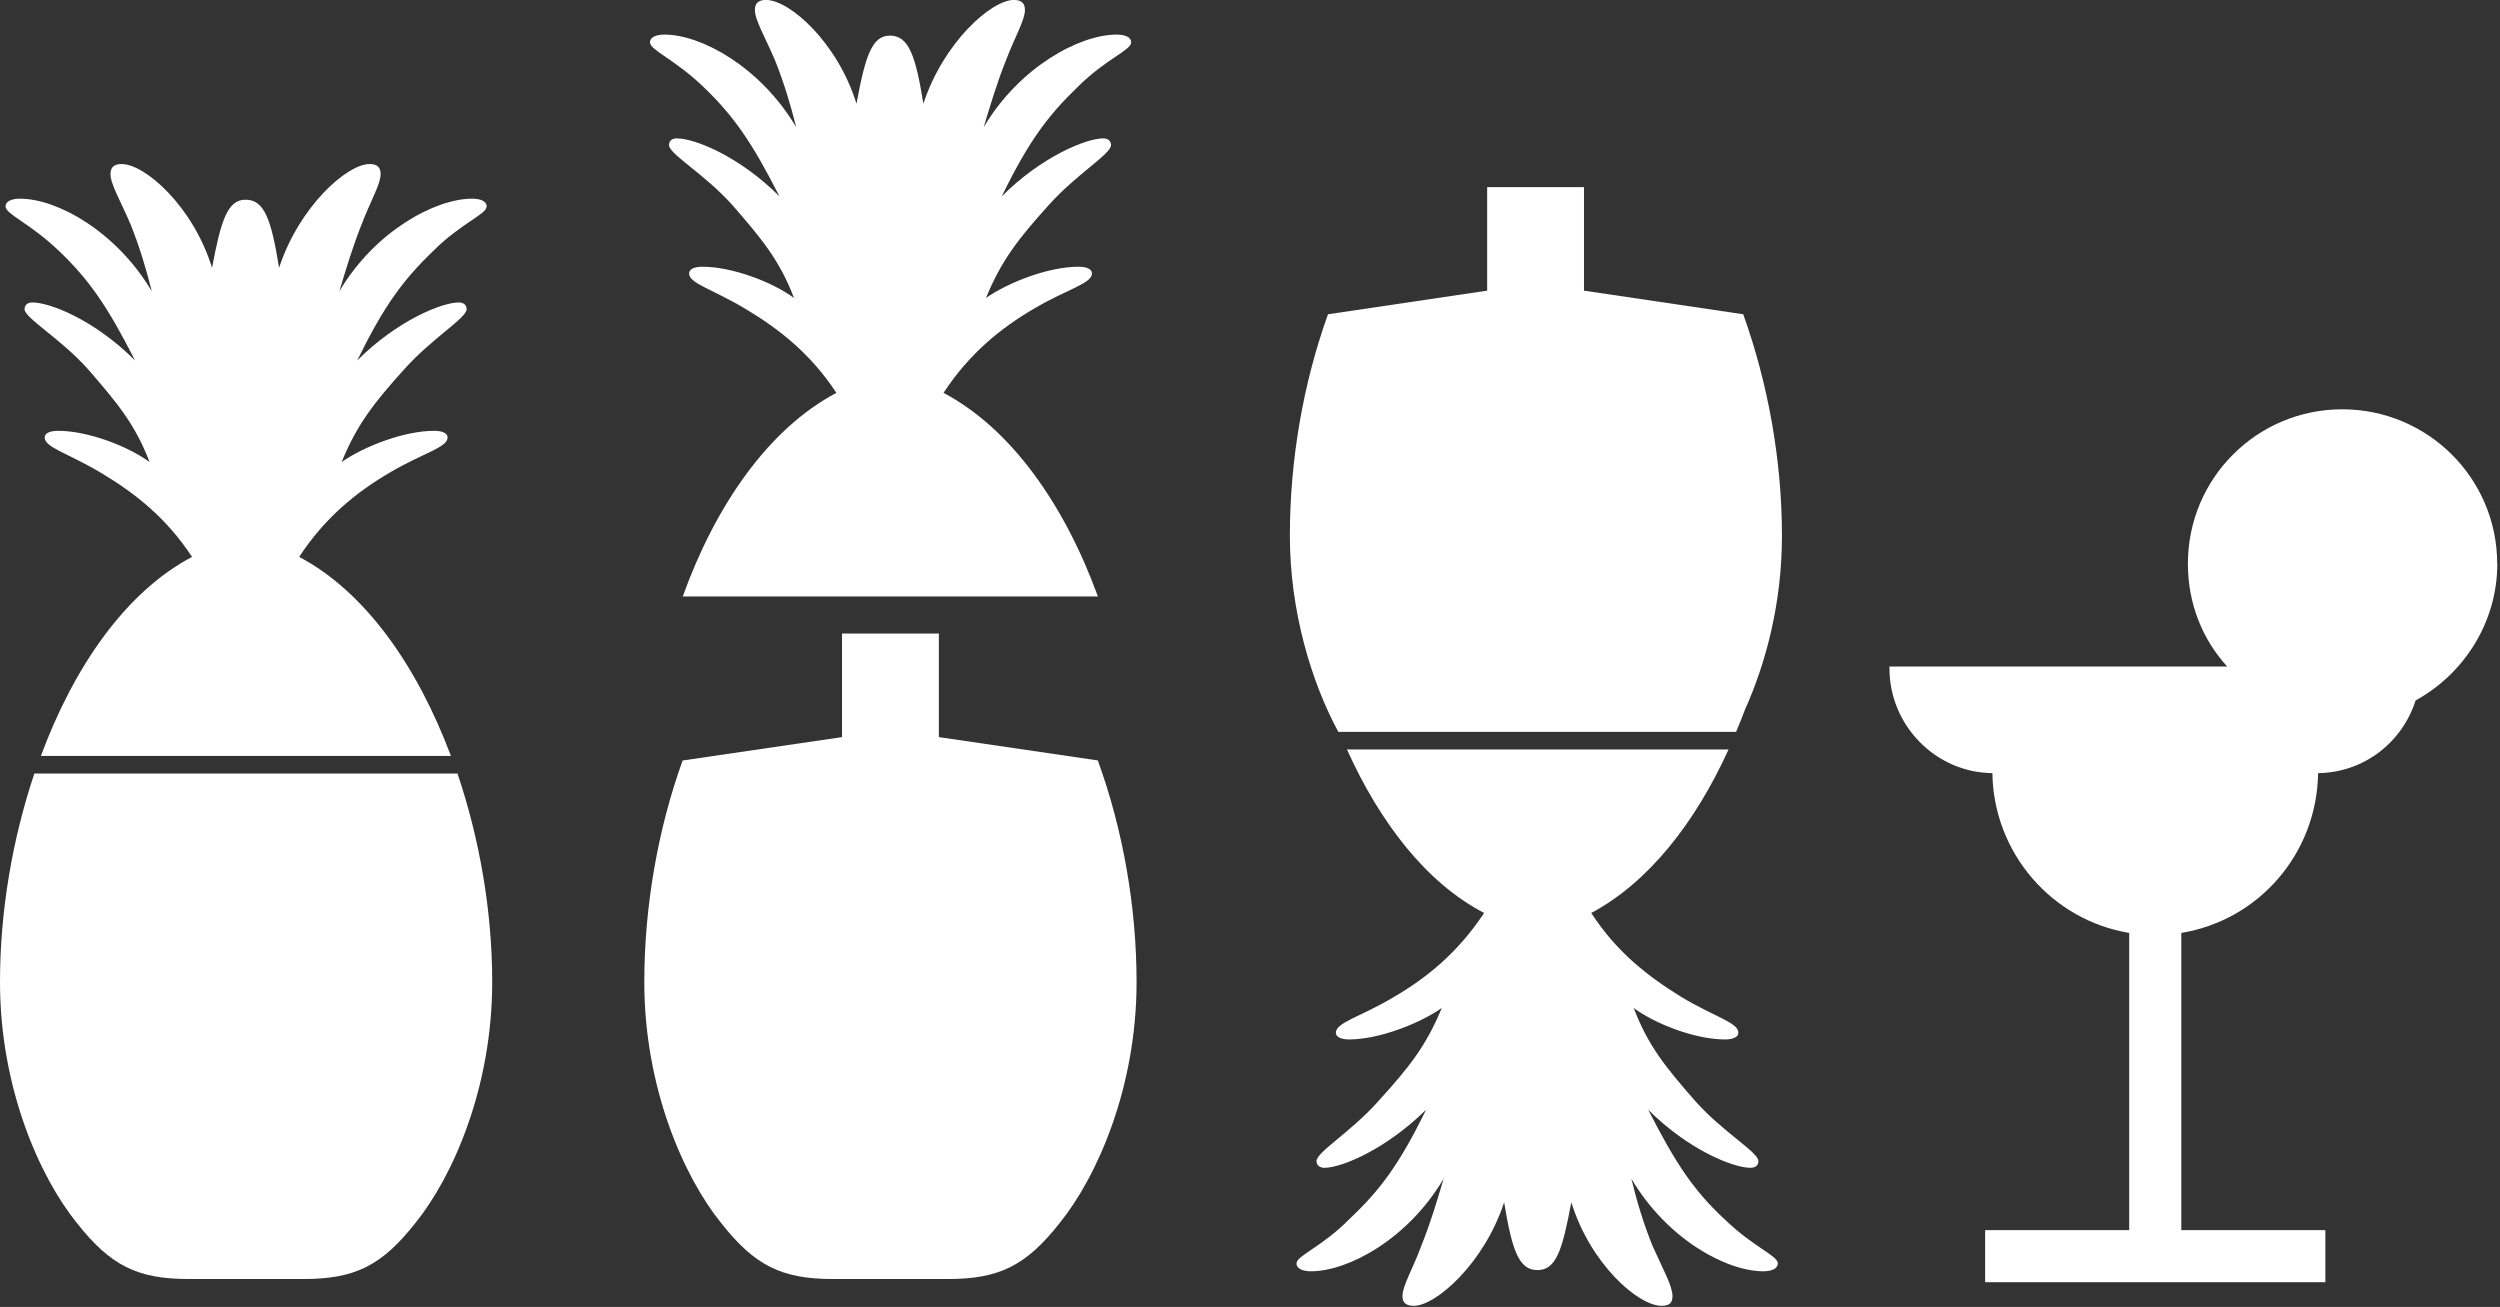 <svg width="417" height="218" viewBox="0 0 417 218" fill="none" xmlns="http://www.w3.org/2000/svg">
<rect x="0" y="0" width="417" height="218" fill="#333333" stroke="none"/>
<g clip-path="url(#clip0_3421_2908)">
<path d="M186.23 5.77C180.09 5.77 170.03 11.17 164.08 21.22C165.2 17.5 166.31 13.77 167.8 10.05C169.29 6.14 170.96 3.35 170.96 1.67C170.96 0.55 170.4 -0.01 169.1 -0.01C165.38 -0.01 157.37 7.06 154.02 17.3C152.72 9.3 151.6 5.94 148.44 5.94C145.46 5.94 144.34 9.29 142.86 17.3C139.7 7.06 131.69 -0.01 127.78 -0.01C126.48 -0.01 125.92 0.55 125.92 1.67C125.92 3.35 127.6 6.14 129.27 10.05C130.76 13.77 131.88 17.5 132.81 21.22C126.85 11.17 116.99 5.77 110.84 5.77C109.54 5.77 108.42 6.14 108.42 7.07C108.42 8.37 112.52 9.86 117.36 14.52C122.39 19.36 125.37 23.64 130.02 32.76C123.32 26.06 115.87 23.08 112.89 23.08C112.15 23.08 111.59 23.45 111.59 24.2C111.59 25.69 117.55 29.04 122.2 34.25C127.04 39.83 130.02 43.37 132.44 49.7C128.9 47.09 122.2 44.49 117.17 44.49C115.87 44.49 114.94 44.86 114.94 45.61C114.94 47.29 118.85 48.22 124.43 51.57C130.01 54.92 135.23 59.02 139.51 65.53C128.23 71.49 119.39 84.2 113.88 99.49H183.13C177.57 84.2 168.66 71.49 157.38 65.53C161.66 59.01 166.87 54.73 172.65 51.38C178.05 48.22 182.14 47.28 182.14 45.61C182.14 44.87 181.21 44.49 179.91 44.49C174.88 44.49 168.18 47.1 164.46 49.7C167.07 43.37 169.86 39.83 174.89 34.25C179.54 29.04 185.32 25.69 185.32 24.2C185.32 23.46 184.76 23.08 184.02 23.08C181.23 23.08 173.78 26.06 167.08 32.76C171.55 23.64 174.71 19.36 179.74 14.52C184.39 9.87 188.68 8.38 188.68 7.07C188.68 6.14 187.56 5.77 186.26 5.77H186.23Z" fill="white"/>
<path d="M189.58 163.82C189.58 181.32 183.06 196.21 176.73 204.03C171.14 211.11 166.68 213.34 158.11 213.34H138.93C130.37 213.34 125.9 211.11 120.31 204.03C113.98 196.21 107.47 181.32 107.47 163.82C107.47 151.22 109.73 138.31 113.86 126.85L140.45 122.95V105.67H156.6V122.95L183.19 126.85H183.12C187.29 138.31 189.58 151.22 189.58 163.82Z" fill="white"/>
<path d="M416.55 94.02C416.55 103.81 411 112.39 402.92 116.84C400.7 123.81 394.34 128.85 386.66 128.96C386.46 142.38 376.77 153.49 363.84 155.61V205.19H387.87V213.87H331.12V205.19H355.15V155.61C342.33 153.49 332.53 142.38 332.33 128.96C322.84 128.86 315.16 120.98 315.16 111.49V111.18H371.5C367.36 106.64 364.94 100.68 364.94 94.02C364.94 79.78 376.45 68.27 390.69 68.27C404.93 68.27 416.53 79.78 416.53 94.02H416.55Z" fill="white"/>
<path d="M9.87 41.88C14.9 46.72 17.88 51.01 22.53 60.13C15.83 53.42 8.38 50.45 5.4 50.45C4.66 50.45 4.1 50.82 4.1 51.57C4.1 53.06 10.06 56.41 14.71 61.62C19.55 67.21 22.53 70.74 24.95 77.07C21.41 74.46 14.71 71.86 9.69 71.86C8.38 71.86 7.45 72.23 7.45 72.97C7.45 74.65 11.36 75.58 16.95 78.93C22.54 82.28 27.75 86.37 32.03 92.89C20.96 98.74 12.35 111.18 6.82 126.09H75.21C69.63 111.18 60.97 98.74 49.9 92.89C54.18 86.37 59.4 82.09 65.16 78.74C70.56 75.57 74.66 74.64 74.66 72.97C74.66 72.23 73.73 71.86 72.43 71.86C67.4 71.86 60.7 74.46 56.98 77.07C59.58 70.74 62.38 67.2 67.4 61.62C72.05 56.41 77.83 53.06 77.83 51.57C77.83 50.83 77.27 50.45 76.52 50.45C73.73 50.45 66.28 53.43 59.58 60.13C64.05 51.01 67.21 46.72 72.24 41.88C76.89 37.23 81.17 35.74 81.17 34.44C81.17 33.51 80.06 33.14 78.75 33.14C72.61 33.14 62.55 38.54 56.6 48.59C57.72 44.87 58.83 41.14 60.32 37.42C61.81 33.51 63.49 30.72 63.49 29.04C63.49 27.92 62.93 27.36 61.63 27.36C57.91 27.36 49.9 34.43 46.55 44.67C45.25 36.66 44.13 33.31 40.96 33.31C37.98 33.31 36.87 36.66 35.37 44.67C32.21 34.43 24.2 27.36 20.29 27.36C18.99 27.36 18.43 27.92 18.43 29.04C18.43 30.72 20.11 33.51 21.78 37.42C23.27 41.14 24.39 44.87 25.32 48.59C19.36 38.54 9.49 33.14 3.35 33.14C2.05 33.14 0.93 33.51 0.93 34.44C0.93 35.74 5.03 37.23 9.86 41.88H9.87Z" fill="white"/>
<path d="M5.73 129.03C2.07 139.95 0 151.98 0 163.82C0 181.32 6.52 196.21 12.85 204.03C18.43 211.1 22.9 213.34 31.47 213.34H50.64C59.2 213.34 63.67 211.11 69.26 204.03C75.59 196.21 82.1 181.32 82.1 163.82C82.1 151.99 80 139.95 76.31 129.03H5.73Z" fill="white"/>
<path d="M289.58 122.07C290.09 120.84 290.61 119.62 291.07 118.35C294.6 110.48 297.23 100.48 297.23 89.37C297.23 76.75 294.9 63.93 290.77 52.42L264.21 48.48V31.21H248.06V48.48L221.51 52.42C217.37 63.93 215.15 76.75 215.15 89.37C215.15 101.99 218.77 113.83 223.23 122.07H289.59H289.58Z" fill="white"/>
<path d="M287.54 203.27C282.49 198.52 279.56 194.18 274.92 185.1C281.58 191.76 289.05 194.79 291.98 194.79C292.79 194.79 293.3 194.39 293.3 193.68C293.3 192.17 287.34 188.83 282.7 183.58C277.85 178.03 274.93 174.49 272.5 168.13C276.03 170.75 282.7 173.38 287.74 173.38C289.06 173.38 289.96 172.98 289.96 172.27C289.96 170.55 286.02 169.64 280.47 166.31C274.92 162.88 269.66 158.84 265.42 152.28C274.95 147.21 282.77 137.24 288.32 125.01H224.67C230.19 137.23 237.91 147.27 247.55 152.28C243.21 158.84 238.06 163.08 232.31 166.41C226.86 169.64 222.82 170.55 222.82 172.27C222.82 172.98 223.73 173.38 225.04 173.38C229.99 173.38 236.75 170.75 240.49 168.13C237.86 174.49 235.04 178.02 229.99 183.58C225.35 188.83 219.59 192.16 219.59 193.68C219.59 194.39 220.2 194.79 220.91 194.79C223.73 194.79 231.11 191.76 237.87 185.1C233.43 194.19 230.2 198.52 225.15 203.27C220.51 208.01 216.26 209.43 216.26 210.74C216.26 211.65 217.37 212.05 218.69 212.05C224.85 212.05 234.85 206.7 240.8 196.6C239.69 200.34 238.58 204.07 237.07 207.81C235.66 211.65 233.93 214.47 233.93 216.19C233.93 217.3 234.54 217.81 235.85 217.81C239.48 217.81 247.56 210.75 250.89 200.54C252.21 208.52 253.32 211.85 256.45 211.85C259.58 211.85 260.59 208.52 262.1 200.54C265.23 210.74 273.21 217.81 277.15 217.81C278.46 217.81 278.97 217.31 278.97 216.19C278.97 214.47 277.35 211.65 275.64 207.81C274.13 204.07 273.01 200.34 272.11 196.6C278.07 206.7 287.96 212.05 294.12 212.05C295.43 212.05 296.54 211.65 296.54 210.74C296.54 209.42 292.4 208.01 287.56 203.27H287.54Z" fill="white"/>
</g>
<defs>
<clipPath id="clip0_3421_2908">
<rect width="416.55" height="217.81" fill="white"/>
</clipPath>
</defs>
</svg>
